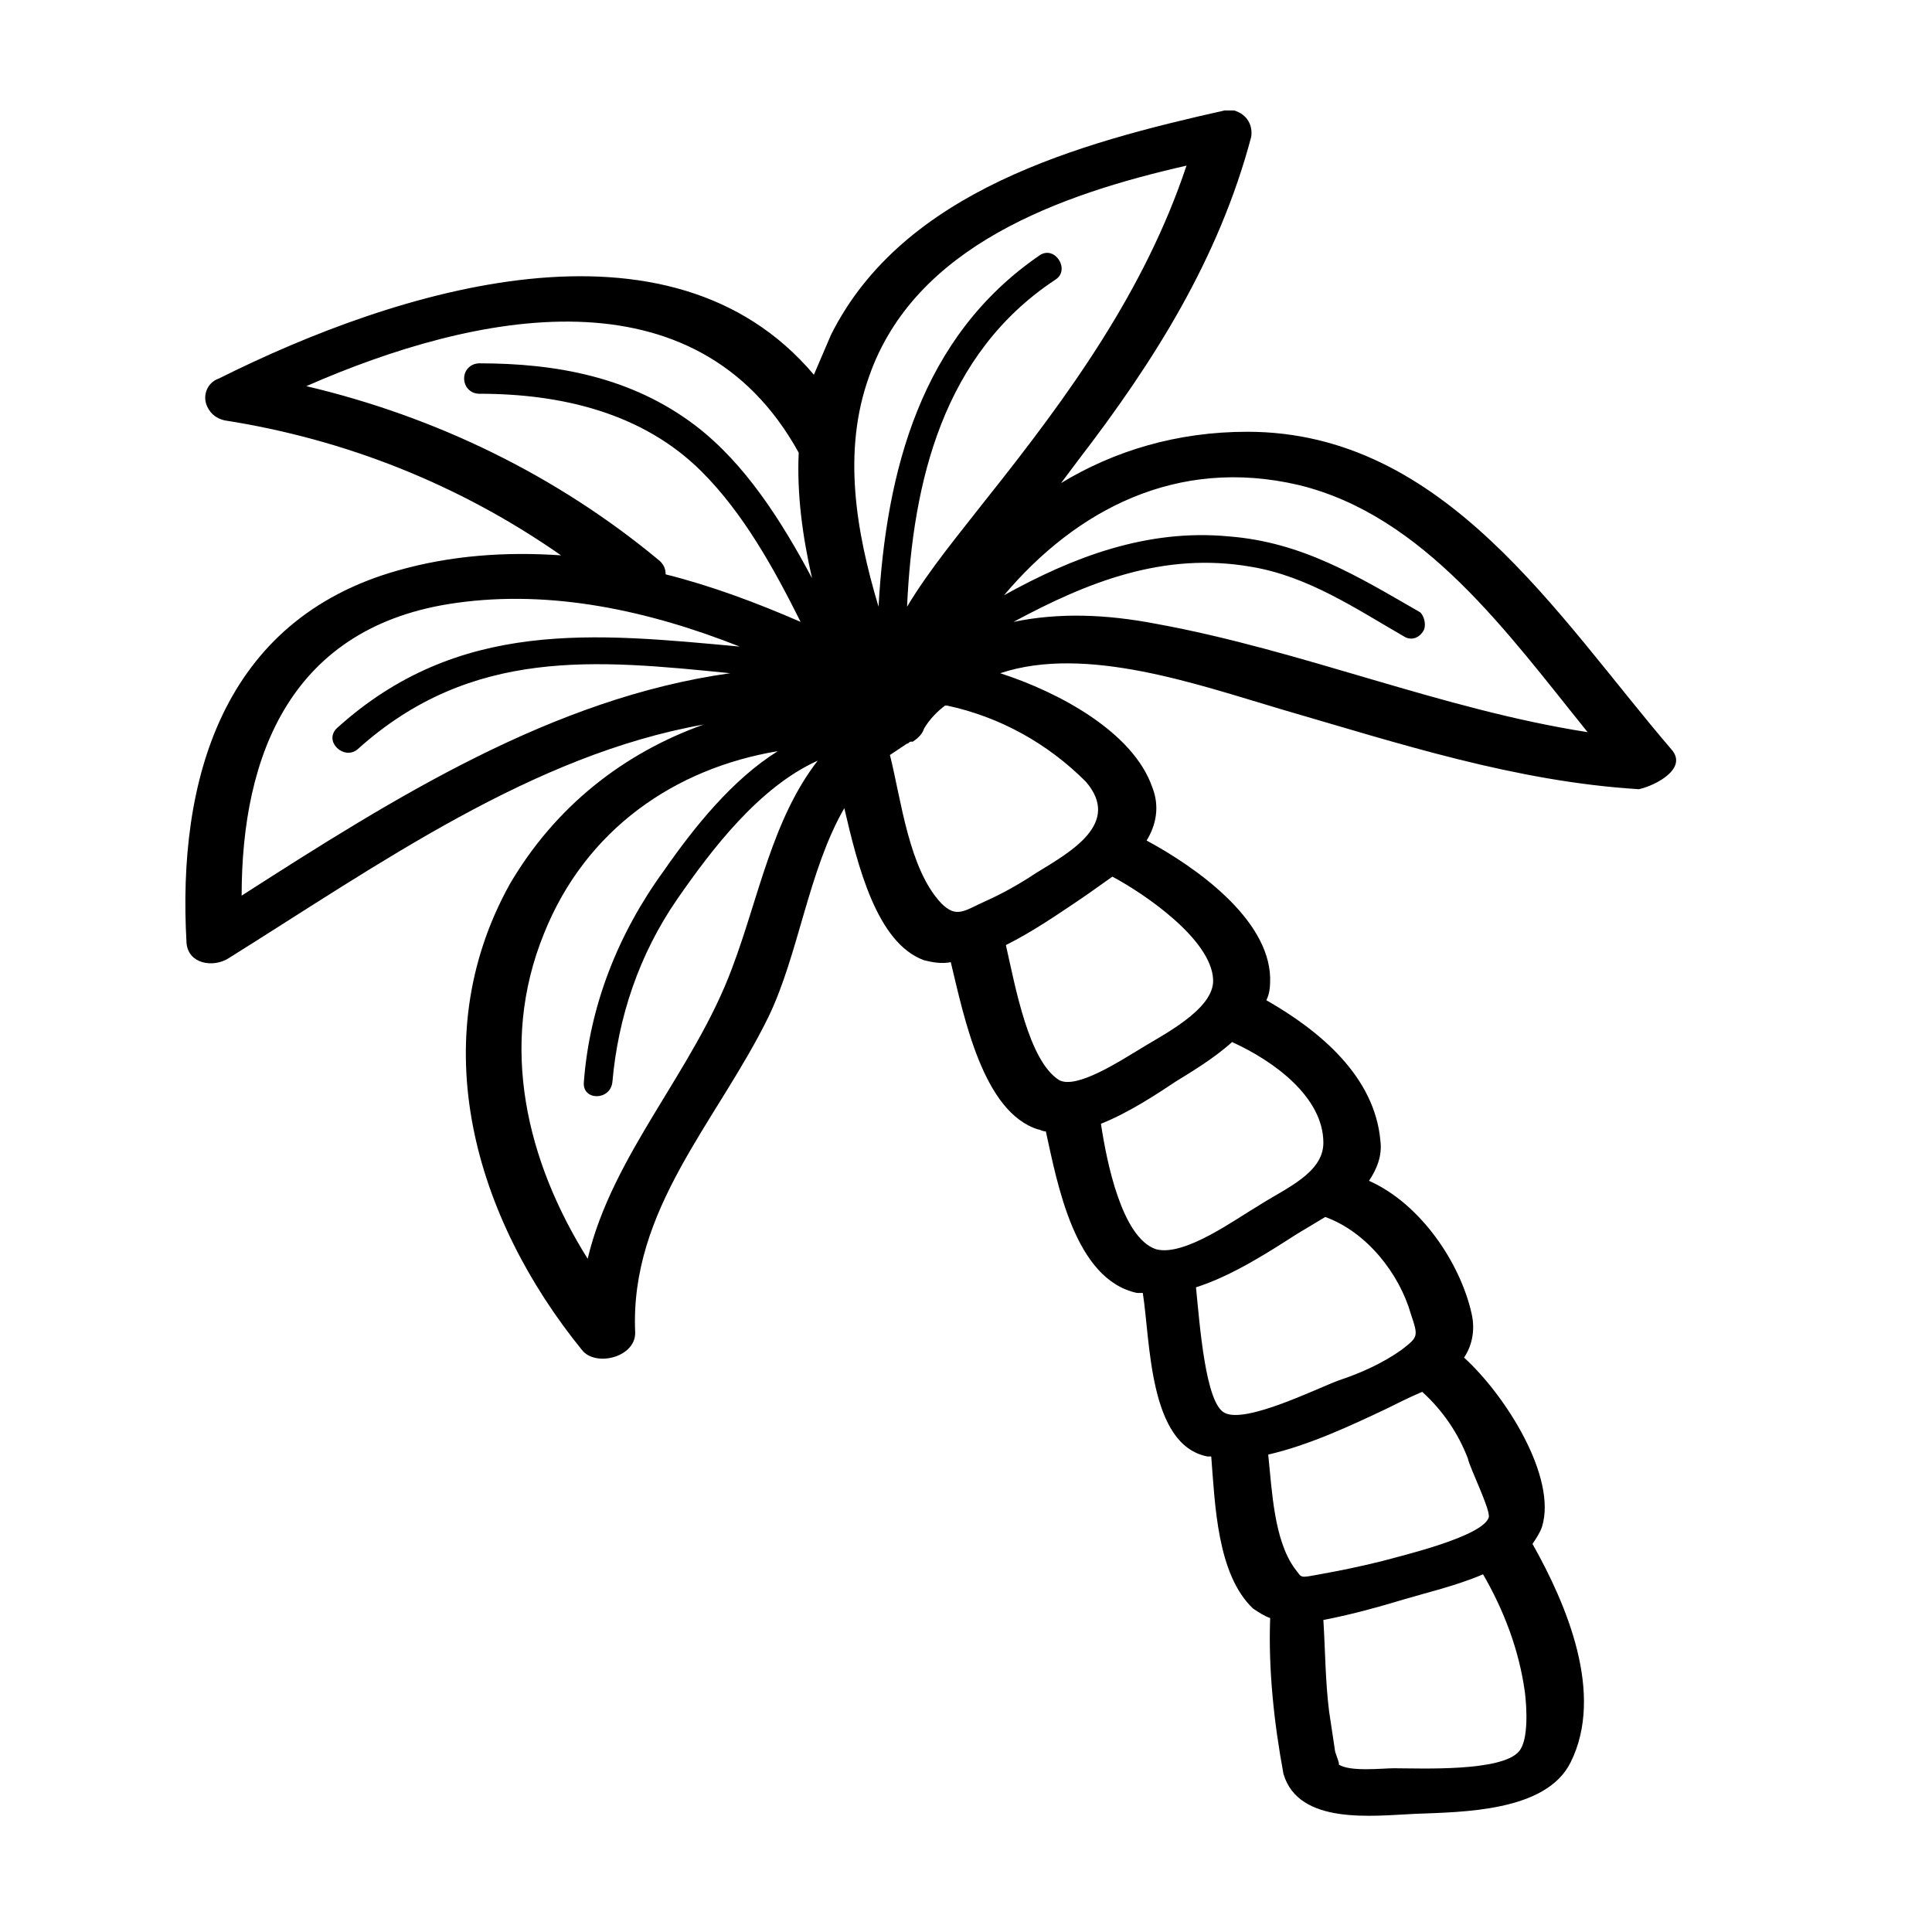 <?xml version="1.0" encoding="UTF-8"?>
<!-- Uploaded to: ICON Repo, www.svgrepo.com, Generator: ICON Repo Mixer Tools -->
<svg fill="#000000" width="800px" height="800px" version="1.1" viewBox="144 144 512 512" xmlns="http://www.w3.org/2000/svg">
 <path d="m586.91 342.56c-30.23-35.266-59.953-84.137-112.35-84.137-18.641 0-35.266 5.039-49.375 13.602 1.512-2.016 3.023-4.031 4.535-6.047 20.152-26.199 37.281-53.402 45.848-85.648 0.504-3.023-1.008-6.047-4.535-7.055h-2.519c-38.289 8.57-85.145 21.168-104.29 59.457-1.512 3.527-3.023 7.055-4.535 10.578-38.289-45.344-110.34-22.672-157.69 1.008-3.023 1.008-4.535 4.535-3.023 7.559 1.008 2.016 2.519 3.023 4.535 3.527 32.242 5.039 62.473 17.129 89.176 35.77-14.609-1.008-29.223 0-43.328 4.031-46.352 13.098-58.441 55.418-55.922 98.746 0.504 5.543 7.055 6.551 11.082 4.031 40.305-25.191 80.609-53.906 125.95-61.969-21.16 7.559-39.297 21.664-51.387 42.32-23.176 41.816-9.07 88.672 19.145 123.43 3.527 4.535 14.105 2.016 14.105-4.535-1.512-32.746 21.664-55.922 35.266-83.633 8.062-16.625 10.578-38.793 20.152-55.418 3.527 15.113 8.566 35.77 21.16 40.305 2.016 0.504 4.535 1.008 7.055 0.504 3.527 14.609 8.566 39.801 23.176 44.336 0.504 0 1.008 0.504 2.016 0.504 3.023 13.602 7.559 39.297 24.184 42.824h1.512c2.016 12.594 1.512 40.305 17.129 43.328h1.008c1.008 12.594 1.512 31.234 11.082 40.305 1.512 1.008 3.023 2.016 4.535 2.519-0.504 13.602 1.008 27.711 3.527 41.312 4.031 13.602 23.68 11.082 34.762 10.578 12.594-0.504 34.762-0.504 41.312-13.602 9.07-18.137-1.008-41.816-10.078-57.938 1.008-1.512 2.016-3.023 2.519-4.535 4.031-13.098-9.574-34.762-20.656-44.84 2.016-3.023 3.023-7.055 2.016-11.586-3.023-13.602-13.602-29.223-27.207-35.266 2.016-3.023 3.527-6.551 3.023-10.578-1.512-17.129-16.121-29.223-30.23-37.281 1.008-2.016 1.008-4.031 1.008-6.047-0.504-15.617-19.648-29.223-32.746-36.273 2.519-4.031 3.527-9.07 1.512-14.105-5.039-14.609-24.688-25.191-40.305-30.23 22.672-7.559 52.395 3.023 74.562 9.574 31.234 9.07 61.969 19.145 94.715 21.16 4.539-1.016 13.102-5.551 8.566-10.59zm-212.61-98.746c12.09-34.762 50.883-48.363 84.137-55.922-11.082 33.25-31.234 60.961-52.898 88.168-7.055 9.07-15.113 18.641-21.16 28.719 1.512-33.25 9.574-67.008 39.297-86.656 4.031-2.519 0-9.07-4.031-6.551-31.738 21.664-40.809 57.434-42.824 93.203-6.047-20.152-9.574-41.312-2.519-60.961zm-55.418 48.871c-27.207-22.672-59.449-38.289-93.707-46.352 44.84-19.648 103.28-31.738 130.49 17.633-0.504 11.082 1.008 22.168 3.527 33.25-8.062-15.113-17.633-30.23-30.73-40.305-17.129-13.098-37.281-16.625-57.434-16.625-2.016 0-4.031 1.512-4.031 4.031 0 2.016 1.512 4.031 4.031 4.031 21.664 0 43.328 5.039 58.945 20.656 11.082 11.082 19.145 25.695 26.199 39.801-11.586-5.039-23.68-9.574-35.77-12.594-0.008-1.512-0.512-2.519-1.52-3.527zm-53.91 11.082c25.191-3.527 50.883 2.016 75.066 11.586-38.289-3.527-74.562-7.559-106.81 21.664-3.527 3.527 2.016 8.566 5.543 5.543 30.23-27.207 63.48-23.68 98.746-20.152-46.855 6.551-88.672 32.746-129.48 58.945 0.004-37.281 13.102-71.539 56.934-77.586zm73.055 96.734c-10.078 27.207-31.738 49.375-38.289 77.082-16.121-25.695-23.68-56.426-11.586-86.152 11.082-27.711 34.762-43.832 61.969-48.367-12.09 7.559-22.168 20.152-30.23 31.738-12.09 16.625-19.648 35.77-21.16 55.922-0.504 5.039 7.055 5.039 7.559 0 1.512-17.129 7.055-33.754 17.129-48.367 9.07-13.098 21.664-29.727 37.281-36.777-12.094 15.625-15.621 36.281-22.672 54.922zm208.57 207.57c-4.535 5.543-26.199 4.535-33.25 4.535-3.023 0-11.586 1.008-14.609-1.008 0.504 0-1.008-3.023-1.008-4.031-0.504-3.527-1.008-6.551-1.512-10.078-1.008-8.062-1.008-16.121-1.512-24.184 8.062-1.512 16.625-4.031 21.664-5.543 5.039-1.512 13.602-3.527 20.656-6.551 5.543 9.574 9.574 20.152 11.082 31.234 0.504 4.039 1.008 12.605-1.512 15.625zm-8.059-61.969c-1.512 5.039-22.672 10.078-28.215 11.586-6.047 1.512-11.082 2.519-16.625 3.527-5.543 1.008-4.535 1.008-6.551-1.512-5.543-7.559-6.047-20.656-7.055-30.23 11.082-2.519 22.672-8.062 31.234-12.09 3.023-1.512 6.047-3.023 9.574-4.535 5.543 5.039 9.574 11.082 12.09 17.633 0.508 2.523 6.051 13.609 5.547 15.621zm-20.656-53.906c2.016 6.047 2.016 6.047-2.519 9.574-5.039 3.527-10.578 6.047-16.625 8.062-5.543 2.016-24.688 11.586-30.23 8.566-5.039-2.519-6.551-23.176-7.559-33.25 9.574-3.023 19.648-9.574 26.703-14.105 2.519-1.512 5.039-3.023 7.559-4.535 11.082 4.023 19.648 15.109 22.672 25.688zm-23.176-45.344c0 8.062-10.078 12.09-17.129 16.625-6.047 3.527-19.648 13.602-27.207 11.586-9.07-3.023-13.098-23.176-14.609-33.25 7.559-3.023 15.113-8.062 19.648-11.082 4.031-2.519 10.078-6.047 15.113-10.578 11.086 5.035 24.184 14.609 24.184 26.699zm-29.223-43.328c0.504 8.062-14.105 15.113-19.648 18.641-5.039 3.023-16.625 10.578-21.16 8.062-8.062-5.039-11.586-24.688-14.105-35.77 7.055-3.527 13.602-8.062 18.137-11.082 3.023-2.016 6.551-4.535 10.078-7.055 8.562 4.535 26.195 16.625 26.699 27.203zm-46.852-28.211c-4.535 3.023-9.07 5.543-13.602 7.559-5.543 2.519-7.559 4.535-11.586 0.504-8.566-9.07-10.578-27.207-13.602-39.297 1.512-1.008 3.023-2.016 4.535-3.023 0.504 0 0.504-0.504 1.008-0.504h0.504c1.512-1.008 2.519-2.016 3.023-3.527 1.512-2.519 3.527-4.535 5.543-6.047h0.504c14.105 3.023 26.703 10.078 36.777 20.152 9.566 11.082-4.039 18.641-13.105 24.184zm31.738-66c-13.098-2.519-25.695-3.023-37.785-0.504 19.648-10.578 39.801-18.641 62.977-14.609 15.113 2.519 27.711 11.082 40.809 18.641 2.016 1.008 4.031 0 5.039-2.016 0.504-1.512 0-3.527-1.008-4.535-16.625-9.574-31.234-18.641-50.883-20.152-21.664-2.016-41.312 5.543-59.449 15.617 19.145-22.672 45.848-36.777 78.09-29.223 33.25 8.062 55.418 39.297 76.578 65.496-38.797-6.043-75.574-21.66-114.37-28.715z"/>
</svg>